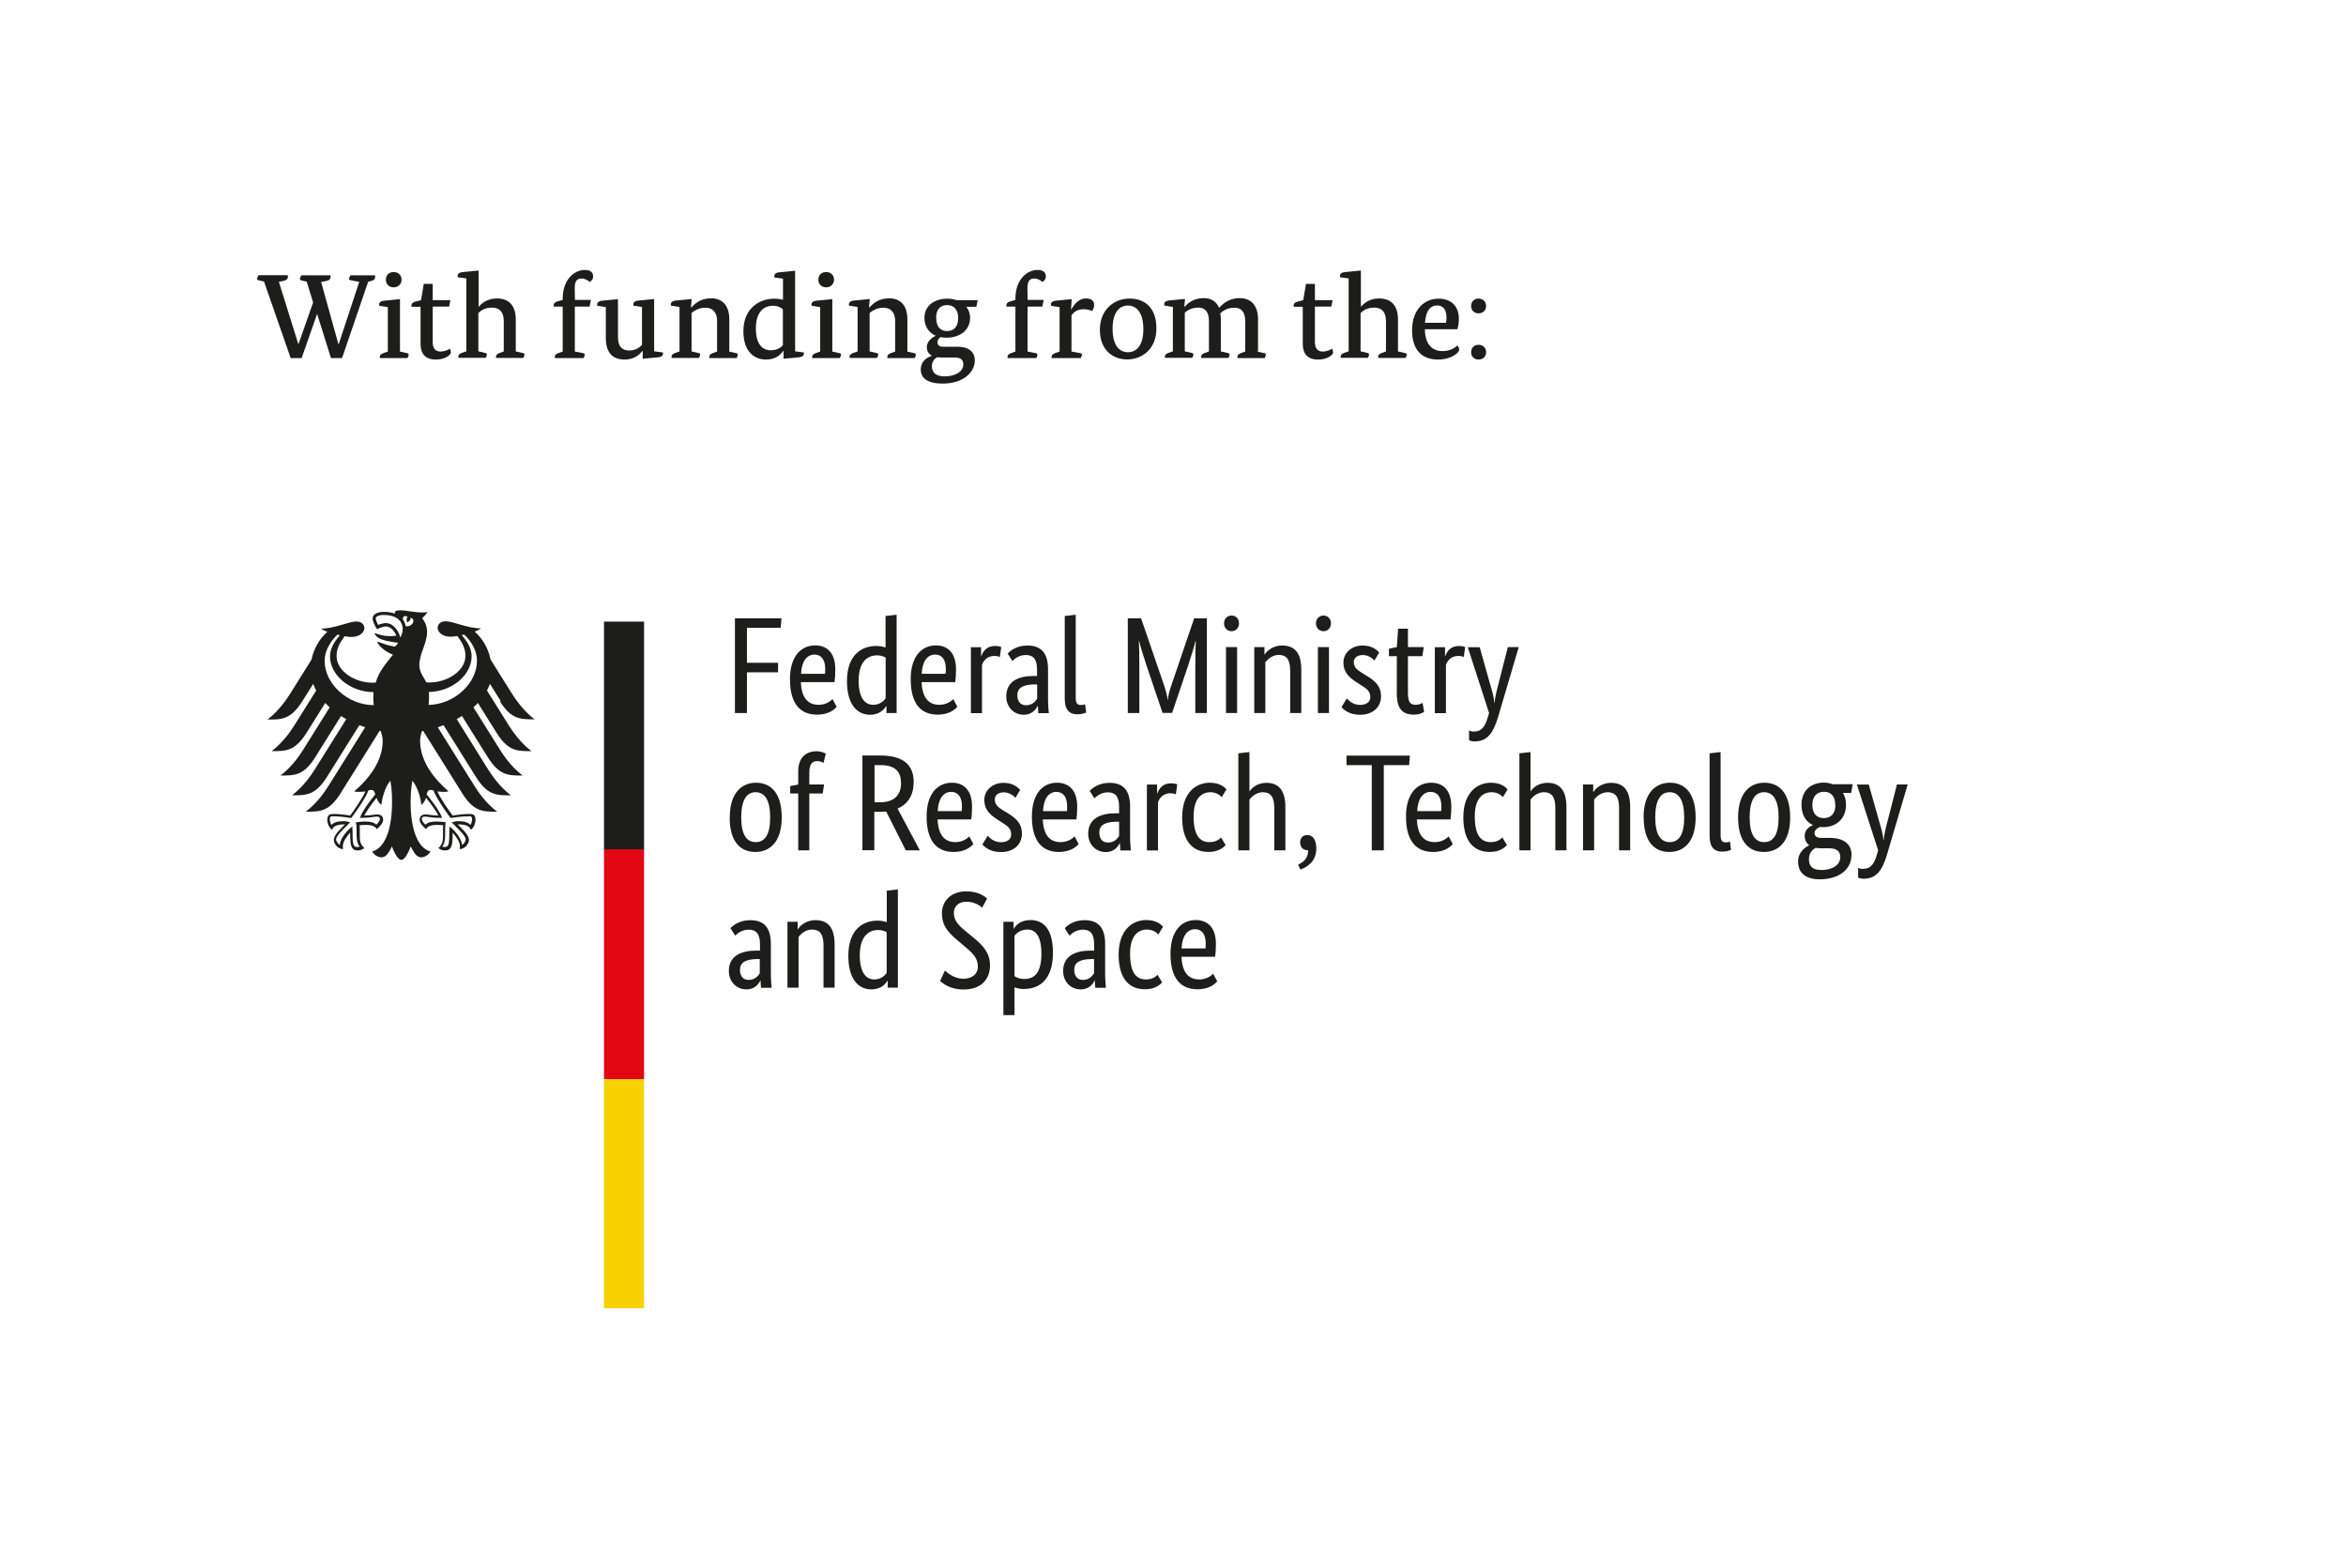 <?xml version="1.0" encoding="UTF-8"?>
<svg width="205px" height="137px" viewBox="0 0 205 137" version="1.1" xmlns="http://www.w3.org/2000/svg" xmlns:xlink="http://www.w3.org/1999/xlink">
    <title>BMFTR_en_DTP_CMYK_gef_durch</title>
    <g id="Page-1" stroke="none" stroke-width="1" fill="none" fill-rule="evenodd">
        <g id="BMFTR_en_DTP_CMYK_gef_durch" transform="translate(0, 0)" fill-rule="nonzero">
            <g id="Group">
                <rect id="Rectangle" x="5.689893e-15" y="0" width="204.09" height="136.06"></rect>
                <g transform="translate(23.37, 53.33)">
                    <path d="M14.08,8.28 C14.11,8.06 14.12,7.83 14.12,7.59 C14.12,7.46 14.12,7.31 14.1,7.14 C16.1,7.11 17.84,5.68 17.84,4.02 C17.84,3.18 17.29,2.55 16.98,2.17 C17.05,2.15 17.12,2.14 17.19,2.12 C17.48,2.37 18.31,3.27 18.31,4.41 C18.31,6.39 16.33,8.23 14.07,8.27 M12.08,1.39 C12.04,1.17 11.96,0.97 11.83,0.8 C11.83,0.6 11.92,0.4 12.25,0.56 C12.08,0.74 12.21,1.06 12.21,1.06 C12.21,1.06 12.57,0.89 12.5,0.65 C13.04,0.78 12.65,1.49 12.09,1.39 M11.62,2.4 C11.55,2.1 11.4,1.8 11.2,1.57 C11.02,1.36 10.74,1.12 10.34,1.12 C10.16,1.12 9.86,1.2 9.67,1.28 C9.6,1.15 9.46,0.84 9.46,0.7 C9.46,0.56 9.71,0.41 10.17,0.41 C11.2,0.41 11.82,0.87 11.82,1.66 C11.82,1.94 11.71,2.19 11.61,2.41 M14.26,15.7 C14.38,15.7 14.44,15.72 14.51,15.75 C14.81,16.56 15.95,18.08 16,18.15 L16.01,18.15 C16.01,18.15 16.02,18.15 16.02,18.15 C16.3,18.11 17.02,18 17.62,18 L17.64,18 C17.7,18 17.78,18 17.82,18.05 C17.86,18.09 17.88,18.16 17.88,18.25 C17.88,18.4 17.82,18.66 17.74,18.76 C17.53,18.53 17.19,18.43 16.65,18.43 C16.48,18.43 16.29,18.48 16.19,18.51 L16.15,18.51 C16.15,18.51 16.1,18.53 16.1,18.53 L16.41,18.85 C16.9,19.33 17.32,19.75 17.32,20.03 C17.32,20.2 17.16,20.42 17.01,20.51 C16.97,20 16.46,19.31 15.95,18.93 L15.91,18.89 L15.91,19.07 C15.9,19.19 15.89,19.37 15.89,19.57 C15.89,20.54 15.79,20.69 15.45,20.69 C15.4,20.69 15.32,20.67 15.27,20.65 C15.46,20.42 15.53,20.11 15.53,19.56 L15.53,19.31 C15.53,19.31 15.53,19.11 15.53,19.11 C15.53,18.88 15.55,18.72 15.57,18.59 L15.57,18.52 C15.57,18.52 15.53,18.52 15.53,18.52 C15.37,18.5 15.08,18.46 14.85,18.46 C14.37,18.46 14.04,18.51 13.81,18.73 C13.65,18.6 13.49,18.39 13.49,18.25 C13.49,18.05 13.62,18.03 13.78,18.03 C13.86,18.03 13.94,18.05 14.05,18.06 C14.26,18.09 14.57,18.14 15.21,18.14 L15.25,18.14 L15.25,18.1 C15.07,17.64 14.63,16.96 13.91,16.09 C13.97,15.85 14.03,15.7 14.26,15.7 M8.09,18.1 L8.07,18.14 L8.11,18.14 C8.75,18.14 9.06,18.09 9.27,18.06 C9.38,18.05 9.46,18.03 9.54,18.03 C9.7,18.03 9.83,18.05 9.83,18.25 C9.83,18.39 9.67,18.6 9.51,18.73 C9.28,18.51 8.95,18.46 8.47,18.46 C8.25,18.46 7.95,18.5 7.79,18.52 L7.77,18.52 C7.77,18.52 7.74,18.52 7.74,18.52 L7.74,18.59 C7.77,18.72 7.79,18.89 7.79,19.11 L7.79,19.31 C7.79,19.31 7.79,19.56 7.79,19.56 C7.79,20.1 7.86,20.41 8.06,20.65 C8.01,20.67 7.93,20.69 7.88,20.69 C7.54,20.69 7.44,20.54 7.44,19.57 C7.44,19.37 7.44,19.19 7.42,19.07 L7.42,18.89 C7.42,18.89 7.37,18.93 7.37,18.93 C6.87,19.31 6.35,20 6.32,20.51 C6.17,20.41 6,20.19 6,20.03 C6,19.75 6.42,19.33 6.91,18.85 L7.19,18.57 L7.23,18.53 L7.14,18.51 C7.03,18.48 6.84,18.43 6.68,18.43 C6.14,18.43 5.8,18.53 5.59,18.76 C5.51,18.65 5.45,18.39 5.45,18.25 C5.45,18.15 5.47,18.09 5.51,18.05 C5.56,18 5.63,18 5.7,18 L5.71,18 C6.31,18 7.03,18.11 7.31,18.15 L7.33,18.15 C7.33,18.15 7.33,18.15 7.33,18.15 C7.38,18.08 8.53,16.56 8.82,15.75 C8.89,15.72 8.94,15.7 9.07,15.7 C9.3,15.7 9.36,15.85 9.42,16.09 C8.71,16.96 8.26,17.64 8.1,18.1 M5,4.42 C5,3.28 5.83,2.38 6.12,2.13 C6.19,2.15 6.26,2.16 6.33,2.18 C6.02,2.56 5.47,3.19 5.47,4.03 C5.47,5.7 7.25,7.15 9.27,7.15 C9.26,7.29 9.25,7.44 9.25,7.6 C9.25,7.85 9.26,8.07 9.29,8.29 C7.01,8.28 5,6.43 5,4.43 M20.3,7.94 C21.32,9.56 22.12,9.53 23.34,9.53 C22.34,8.76 21.68,7.78 21.36,7.28 L19.49,4.29 C19.31,3.37 18.83,2.5 18.11,1.86 C18.35,1.77 18.55,1.67 18.67,1.58 C17.45,1.58 16.24,0.96 15.57,0.96 C15.14,0.96 14.87,1.22 14.87,1.55 C14.9,1.93 15.29,2.31 16,2.31 C16.16,2.31 16.37,2.29 16.6,2.25 C16.99,2.79 17.3,3.28 17.3,3.98 C17.3,5.29 15.73,6.31 14.15,6.31 C14.06,6.31 13.97,6.31 13.89,6.3 C13.74,5.98 13.27,5.43 13.27,4.81 C13.27,3.77 13.95,2.92 13.95,1.89 C13.95,1.25 13.64,0.85 13.52,0.69 C13.72,0.51 13.93,0.29 13.98,0.14 C13.87,0.19 13.73,0.19 13.54,0.19 C12.78,0.19 12.16,-1.42108547e-14 11.56,-1.42108547e-14 C11.22,-1.42108547e-14 11.13,0.11 11.13,0.21 C11.13,0.25 11.13,0.28 11.15,0.3 C11.02,0.25 10.9,0.22 10.75,0.19 C10.58,0.15 10.38,0.14 10.18,0.14 C9.45,0.14 9.19,0.44 9.19,0.71 C9.19,0.93 9.37,1.34 9.57,1.65 C9.86,1.51 10.19,1.41 10.35,1.41 C10.74,1.41 11.08,1.78 11.27,2.22 C11.01,2.25 10.96,2.26 10.7,2.26 C9.99,2.26 9.5,2.01 9.4,2.01 C9.39,2.01 9.37,2.01 9.37,2.03 C9.37,2.13 9.57,2.39 9.97,2.54 C10.49,2.74 11.28,2.81 11.41,2.84 C11.41,2.86 11.28,3.11 11.13,3.16 C11.1,3.17 11.08,3.17 11.04,3.16 C10.49,3.05 10.34,3.01 9.65,2.74 C9.63,2.74 9.62,2.74 9.62,2.77 C9.62,3.04 10.33,3.65 10.97,3.88 C10.44,4.56 9.77,5.26 9.46,6.32 C9.37,6.32 9.28,6.33 9.19,6.33 C7.61,6.33 6.04,5.31 6.04,4 C6.04,3.3 6.35,2.81 6.74,2.27 C6.97,2.31 7.17,2.33 7.34,2.33 C8.05,2.33 8.45,1.95 8.47,1.57 C8.47,1.23 8.2,0.98 7.77,0.98 C7.1,0.98 5.89,1.6 4.67,1.6 C4.79,1.69 4.99,1.79 5.23,1.88 C4.52,2.52 4.04,3.39 3.85,4.31 L1.98,7.3 C1.66,7.8 1,8.79 -3.55271368e-15,9.55 C1.21,9.55 2.01,9.58 3.04,7.96 L4,6.43 C4.07,6.63 4.16,6.82 4.26,7.01 L2.35,10.06 C2.03,10.57 1.37,11.54 0.37,12.31 C1.58,12.31 2.38,12.34 3.41,10.72 L5.05,8.1 C5.17,8.23 5.3,8.36 5.44,8.48 L3.12,12.19 C2.8,12.7 2.15,13.67 1.14,14.44 C2.35,14.44 3.15,14.47 4.17,12.85 L6.43,9.24 C6.58,9.33 6.73,9.42 6.89,9.51 L4.13,13.92 C3.81,14.42 3.16,15.39 2.15,16.17 C3.36,16.17 4.16,16.2 5.19,14.58 L8.03,10.04 C8.2,10.1 8.37,10.17 8.54,10.22 L5.33,15.35 C5.02,15.85 4.35,16.84 3.35,17.6 C4.56,17.6 5.36,17.63 6.38,16.01 L9.8,10.54 C9.8,10.54 9.87,10.54 9.91,10.56 C10,10.86 10.07,11.14 10.07,11.41 C10.07,13.13 8.95,14.65 7.59,15.82 C7.68,15.86 7.83,15.87 7.97,15.87 C8.25,15.87 8.43,15.85 8.56,15.83 C8.24,16.54 7.57,17.47 7.23,17.94 C6.79,17.86 6.14,17.8 5.72,17.8 C5.3,17.8 5.23,18.06 5.23,18.29 C5.23,18.69 5.42,19.01 5.64,19.19 C5.72,18.99 5.89,18.71 6.7,18.71 C6.72,18.71 6.75,18.71 6.78,18.71 C6.54,18.98 5.8,19.58 5.8,20.07 C5.8,20.39 6.15,20.87 6.62,20.87 C6.59,20.76 6.59,20.67 6.59,20.6 C6.59,20.21 6.94,19.75 7.23,19.43 C7.23,19.53 7.23,19.52 7.23,19.63 C7.23,20.56 7.32,20.99 7.91,20.99 C8.2,20.99 8.4,20.83 8.47,20.78 C8.09,20.43 8.07,20.15 8.07,19.63 C8.07,19.49 8.07,19.36 8.07,19.18 C8.07,19.06 8.07,18.9 8.05,18.79 C8.26,18.76 8.35,18.76 8.51,18.76 C8.51,18.76 9.35,18.69 9.55,19.13 C9.78,18.92 10.11,18.63 10.11,18.3 C10.11,18.09 10.01,17.84 9.57,17.84 C9.41,17.84 8.89,17.94 8.46,17.94 C8.58,17.68 9.09,16.93 9.54,16.38 C9.61,16.59 9.71,16.82 9.95,17.01 C9.99,16.66 10.19,15.55 10.74,14.89 C10.81,15.33 10.89,15.78 10.89,16.73 C10.89,19.04 10.33,20.75 9.15,21.08 C9.3,21.35 9.63,21.59 9.97,21.59 C10.4,21.59 10.64,21.1 10.88,20.64 C11,20.98 11.35,21.81 11.7,21.81 C12.05,21.81 12.39,20.97 12.52,20.64 C12.76,21.1 13,21.59 13.43,21.59 C13.77,21.59 14.09,21.35 14.25,21.08 C13.07,20.76 12.51,19.04 12.51,16.73 C12.51,15.78 12.6,15.33 12.66,14.89 C13.21,15.54 13.42,16.65 13.45,17.01 C13.68,16.82 13.79,16.59 13.86,16.38 C14.31,16.93 14.82,17.68 14.94,17.94 C14.51,17.94 13.99,17.84 13.83,17.84 C13.4,17.84 13.3,18.09 13.3,18.3 C13.3,18.62 13.63,18.92 13.86,19.13 C14.06,18.69 14.9,18.76 14.9,18.76 C15.06,18.76 15.15,18.76 15.36,18.79 C15.34,18.91 15.34,19.06 15.34,19.18 L15.34,19.63 C15.34,20.15 15.32,20.43 14.94,20.78 C15.01,20.83 15.21,20.99 15.5,20.99 C16.09,20.99 16.18,20.56 16.18,19.63 C16.18,19.52 16.18,19.53 16.18,19.43 C16.47,19.75 16.82,20.22 16.82,20.6 C16.82,20.68 16.82,20.77 16.79,20.87 C17.26,20.87 17.61,20.39 17.61,20.07 C17.61,19.58 16.86,18.98 16.63,18.71 C16.67,18.71 16.7,18.71 16.71,18.71 C17.53,18.71 17.69,18.98 17.77,19.19 C17.99,19.02 18.18,18.69 18.18,18.29 C18.18,18.06 18.13,17.8 17.69,17.8 C17.25,17.8 16.62,17.86 16.18,17.94 C15.84,17.47 15.17,16.55 14.85,15.83 C14.98,15.85 15.16,15.87 15.44,15.87 C15.58,15.87 15.73,15.85 15.82,15.82 C14.47,14.65 13.34,13.13 13.34,11.41 C13.34,11.14 13.4,10.86 13.5,10.56 C13.54,10.56 13.57,10.55 13.61,10.54 L17.03,16.01 C18.05,17.63 18.86,17.6 20.07,17.6 C19.07,16.84 18.4,15.85 18.09,15.35 L14.88,10.22 C15.06,10.17 15.22,10.1 15.39,10.04 L18.23,14.58 C19.25,16.2 20.05,16.17 21.27,16.17 C20.26,15.39 19.61,14.42 19.29,13.92 L16.54,9.51 C16.7,9.42 16.85,9.33 17,9.24 L19.26,12.85 C20.28,14.47 21.08,14.44 22.3,14.44 C21.29,13.67 20.64,12.7 20.32,12.19 L18,8.48 C18.14,8.36 18.27,8.23 18.39,8.1 L20.03,10.72 C21.05,12.34 21.85,12.31 23.07,12.31 C22.07,11.54 21.41,10.56 21.09,10.06 L19.18,7.01 C19.28,6.82 19.37,6.63 19.44,6.43 L20.4,7.96 L20.3,7.94 Z" id="Shape" fill="#1D1D1B"></path>
                    <rect id="Rectangle" fill="#1D1D1B" x="29.41" y="0.99" width="3.5" height="20"></rect>
                    <rect id="Rectangle" fill="#E30613" x="29.41" y="20.89" width="3.5" height="20.1"></rect>
                    <rect id="Rectangle" fill="#F8D200" x="29.41" y="40.99" width="3.5" height="20"></rect>
                    <path d="M41.9,8.98 L41.9,5.42 L44.62,5.42 L44.62,4.59 L41.9,4.59 L41.9,1.53 L44.85,1.53 L44.92,0.7 L40.85,0.7 L40.85,8.98 L41.89,8.98 L41.9,8.98 Z M47.8,3.87 C48.41,3.87 48.74,4.34 48.74,5.13 C48.74,5.31 48.73,5.47 48.72,5.55 L46.63,5.55 C46.68,4.47 47.12,3.87 47.81,3.87 L47.81,3.87 L47.8,3.87 Z M49.74,8.44 L49.38,7.76 C49.25,7.89 48.85,8.26 48.17,8.26 C47.2,8.26 46.67,7.62 46.61,6.28 L49.55,6.28 C49.59,6 49.62,5.66 49.62,5.16 C49.62,3.78 48.95,3.07 47.86,3.07 C46.66,3.07 45.66,3.98 45.66,6.02 C45.66,8.19 46.57,9.12 48.03,9.12 C49.12,9.12 49.59,8.6 49.74,8.44 L49.74,8.44 L49.74,8.44 Z M52.93,8.26 C52.26,8.26 51.66,7.73 51.66,6.15 C51.66,4.57 52.37,3.94 53.27,3.94 C53.62,3.94 53.85,4.03 54.02,4.14 L54.02,7.69 C53.89,7.88 53.55,8.26 52.94,8.26 L52.94,8.26 L52.93,8.26 Z M54.07,8.37 L54.09,8.37 L54.09,8.98 L54.98,8.98 L54.98,0.39 L54.01,0.5 L54.01,3.26 C53.83,3.19 53.56,3.12 53.19,3.12 C51.96,3.12 50.64,3.86 50.64,6.19 C50.64,8.29 51.57,9.13 52.66,9.13 C53.57,9.13 53.96,8.55 54.07,8.37 L54.07,8.37 L54.07,8.37 Z M58.35,3.87 C58.96,3.87 59.28,4.34 59.28,5.13 C59.28,5.31 59.27,5.47 59.26,5.55 L57.17,5.55 C57.22,4.47 57.66,3.87 58.35,3.87 L58.35,3.87 L58.35,3.87 Z M60.29,8.44 L59.93,7.76 C59.8,7.89 59.4,8.26 58.72,8.26 C57.75,8.26 57.22,7.62 57.16,6.28 L60.1,6.28 C60.14,6 60.17,5.66 60.17,5.16 C60.17,3.78 59.5,3.07 58.41,3.07 C57.21,3.07 56.21,3.98 56.21,6.02 C56.21,8.19 57.12,9.12 58.57,9.12 C59.66,9.12 60.13,8.6 60.28,8.44 L60.28,8.44 L60.29,8.44 Z M64.12,3.21 C64.03,3.18 63.87,3.12 63.59,3.12 C62.86,3.12 62.55,3.55 62.38,4.01 L62.36,4.01 L62.36,3.23 L61.47,3.23 L61.47,8.99 L62.44,8.99 L62.44,4.77 C62.58,4.38 62.91,3.99 63.52,3.99 C63.78,3.99 63.95,4.06 64,4.08 L64.12,3.22 L64.12,3.21 Z M67.26,5.74 L66.96,5.74 C65.65,5.74 64.56,6.19 64.56,7.52 C64.56,8.46 65.22,9.13 66.09,9.13 C66.82,9.13 67.17,8.64 67.3,8.35 L67.32,8.35 C67.34,8.64 67.35,8.82 67.36,8.99 L68.28,8.99 C68.26,8.83 68.21,8.28 68.21,7.79 L68.21,5.16 C68.21,3.71 67.58,3.08 66.41,3.08 C65.48,3.08 64.93,3.52 64.68,3.78 L65.09,4.43 C65.3,4.23 65.69,3.91 66.27,3.91 C66.89,3.91 67.25,4.22 67.25,5.2 L67.25,5.75 L67.26,5.74 Z M67.26,6.46 L67.26,7.73 C67.14,7.91 66.86,8.3 66.3,8.3 C65.82,8.3 65.53,8 65.53,7.41 C65.53,6.78 66.02,6.51 66.94,6.48 L67.25,6.48 L67.26,6.46 Z M70.64,0.39 L69.67,0.5 L69.67,7.72 C69.67,8.74 70.12,9.09 70.76,9.09 C71.19,9.09 71.44,8.98 71.54,8.93 L71.45,8.21 C71.39,8.23 71.27,8.28 71.09,8.28 C70.75,8.28 70.63,8.11 70.63,7.63 L70.63,0.38 L70.64,0.39 Z M80.98,0.7 L79.03,6.43 C78.85,6.96 78.69,7.48 78.68,7.84 L78.66,7.84 C78.64,7.48 78.48,6.94 78.3,6.41 L76.34,0.7 L75.18,0.7 L75.18,8.98 L76.19,8.98 L76.19,5.04 C76.19,4.04 76.18,3.09 76.14,2.71 L76.18,2.71 C76.25,3.07 76.54,3.99 76.85,4.93 L78.22,8.97 L79.05,8.97 L80.42,4.93 C80.73,3.99 81.01,3.07 81.09,2.71 L81.13,2.71 C81.09,3.06 81.08,4.04 81.08,5.04 L81.08,8.98 L82.09,8.98 L82.09,0.7 L81,0.7 L80.98,0.7 Z M84.25,1.83 C84.63,1.83 84.9,1.54 84.9,1.14 C84.9,0.74 84.63,0.46 84.25,0.46 C83.87,0.46 83.59,0.75 83.59,1.14 C83.59,1.53 83.86,1.83 84.25,1.83 L84.25,1.83 Z M84.73,3.22 L83.76,3.22 L83.76,8.98 L84.73,8.98 L84.73,3.22 Z M88.37,3.9 C89.04,3.9 89.37,4.3 89.37,5.27 L89.37,8.98 L90.34,8.98 L90.34,5.2 C90.34,3.64 89.7,3.08 88.66,3.08 C87.76,3.08 87.25,3.67 87.14,3.87 L87.12,3.87 L87.12,3.22 L86.23,3.22 L86.23,8.98 L87.2,8.98 L87.2,4.54 C87.39,4.3 87.79,3.9 88.38,3.9 L88.38,3.9 L88.37,3.9 Z M92.28,1.83 C92.66,1.83 92.93,1.54 92.93,1.14 C92.93,0.74 92.66,0.46 92.28,0.46 C91.9,0.46 91.62,0.75 91.62,1.14 C91.62,1.53 91.89,1.83 92.28,1.83 L92.28,1.83 Z M92.76,3.22 L91.79,3.22 L91.79,8.98 L92.76,8.98 L92.76,3.22 Z M97.15,3.69 C96.96,3.5 96.58,3.08 95.69,3.08 C94.75,3.08 94.02,3.72 94.02,4.57 C94.02,5.36 94.45,5.83 95.17,6.29 L95.53,6.52 C96.08,6.87 96.37,7.06 96.37,7.61 C96.37,7.98 96.06,8.27 95.48,8.27 C94.86,8.27 94.49,7.89 94.32,7.7 L93.85,8.47 C94.08,8.71 94.54,9.13 95.47,9.13 C96.65,9.13 97.31,8.42 97.31,7.51 C97.31,6.66 96.83,6.19 96.05,5.72 L95.69,5.5 C95.17,5.19 94.93,4.95 94.93,4.52 C94.93,4.18 95.21,3.91 95.72,3.91 C96.23,3.91 96.6,4.25 96.73,4.39 L97.15,3.69 L97.15,3.69 Z M101.07,8.87 L100.94,8.09 C100.84,8.15 100.63,8.26 100.34,8.26 C99.85,8.26 99.66,8.02 99.66,7.2 L99.66,4.01 L100.92,4.01 L101.04,3.22 L99.66,3.22 L99.66,1.61 L98.8,1.61 L98.69,3.22 L98,3.36 L98,4.01 L98.69,4.01 L98.69,7.33 C98.69,8.6 99.19,9.12 100.18,9.12 C100.7,9.12 101,8.93 101.08,8.87 L101.08,8.87 L101.07,8.87 Z M104.66,3.21 C104.57,3.18 104.41,3.12 104.13,3.12 C103.4,3.12 103.09,3.55 102.92,4.01 L102.9,4.01 L102.9,3.23 L102.01,3.23 L102.01,8.99 L102.98,8.99 L102.98,4.77 C103.12,4.38 103.45,3.99 104.06,3.99 C104.32,3.99 104.49,4.06 104.54,4.08 L104.66,3.22 L104.66,3.21 Z M108.39,3.22 L107.57,6.43 C107.4,7.07 107.26,7.65 107.23,8.1 L107.21,8.1 C107.19,7.65 107.02,7.06 106.83,6.42 L105.93,3.23 L104.89,3.23 L106.75,8.98 L106.66,9.28 C106.41,10.17 106.1,10.6 105.41,10.6 C105.21,10.6 105.07,10.55 105,10.51 L105,11.35 C105.06,11.39 105.23,11.46 105.47,11.46 C106.61,11.46 107.11,10.73 107.54,9.32 L109.34,3.22 L108.38,3.22 L108.39,3.22 Z" id="Shape" fill="#1D1D1B"></path>
                    <path d="M40.39,18.1 C40.39,20.26 41.36,21.12 42.63,21.12 C43.9,21.12 44.94,20.24 44.94,18.1 C44.94,15.96 43.97,15.07 42.7,15.07 C41.43,15.07 40.4,15.97 40.4,18.1 L40.4,18.1 L40.39,18.1 Z M43.93,18.1 C43.93,19.62 43.46,20.26 42.67,20.26 C41.88,20.26 41.4,19.62 41.4,18.1 C41.4,16.58 41.87,15.9 42.66,15.9 C43.45,15.9 43.93,16.57 43.93,18.1 L43.93,18.1 Z M48.52,16.01 L48.64,15.22 L47.35,15.22 L47.35,14.19 C47.35,13.44 47.6,13.18 48.06,13.18 C48.31,13.18 48.49,13.28 48.59,13.34 L48.79,12.53 C48.7,12.47 48.38,12.32 47.97,12.32 C47.12,12.32 46.38,12.82 46.38,14.08 L46.38,15.23 L45.68,15.36 L45.68,16.01 L46.38,16.01 L46.38,20.98 L47.35,20.98 L47.35,16.01 L48.53,16.01 L48.52,16.01 Z M55.37,15.07 C55.37,16.15 54.77,16.78 53.51,16.78 L53.05,16.78 L53.05,13.53 L53.55,13.53 C54.78,13.53 55.36,14.03 55.36,15.08 L55.36,15.08 L55.37,15.07 Z M53.05,17.61 L53.51,17.61 C53.7,17.61 53.89,17.6 54.07,17.59 L55.78,20.98 L57.01,20.98 L55.06,17.33 C56.01,16.92 56.47,16.1 56.47,15.01 C56.47,13.49 55.54,12.69 53.54,12.69 L51.99,12.69 L51.99,20.97 L53.03,20.97 L53.03,17.6 L53.05,17.61 Z M59.75,15.87 C60.36,15.87 60.69,16.34 60.69,17.13 C60.69,17.31 60.67,17.47 60.66,17.55 L58.57,17.55 C58.62,16.47 59.06,15.87 59.75,15.87 L59.75,15.87 Z M61.69,20.44 L61.33,19.76 C61.2,19.89 60.8,20.26 60.12,20.26 C59.15,20.26 58.62,19.62 58.56,18.28 L61.5,18.28 C61.54,18 61.57,17.66 61.57,17.16 C61.57,15.78 60.9,15.07 59.8,15.07 C58.6,15.07 57.6,15.98 57.6,18.02 C57.6,20.19 58.51,21.12 59.96,21.12 C61.05,21.12 61.52,20.6 61.68,20.44 L61.68,20.44 L61.69,20.44 Z M65.77,15.69 C65.58,15.5 65.2,15.08 64.31,15.08 C63.38,15.08 62.64,15.72 62.64,16.57 C62.64,17.36 63.07,17.83 63.79,18.29 L64.15,18.52 C64.7,18.87 64.99,19.06 64.99,19.61 C64.99,19.98 64.68,20.27 64.1,20.27 C63.48,20.27 63.11,19.89 62.94,19.7 L62.47,20.47 C62.7,20.71 63.17,21.13 64.09,21.13 C65.27,21.13 65.93,20.42 65.93,19.51 C65.93,18.66 65.45,18.19 64.67,17.72 L64.31,17.5 C63.79,17.19 63.56,16.95 63.56,16.52 C63.56,16.18 63.83,15.91 64.35,15.91 C64.87,15.91 65.23,16.25 65.36,16.39 L65.78,15.69 L65.77,15.69 Z M68.94,15.87 C69.55,15.87 69.88,16.34 69.88,17.13 C69.88,17.31 69.87,17.47 69.86,17.55 L67.77,17.55 C67.82,16.47 68.26,15.87 68.95,15.87 L68.95,15.87 L68.94,15.87 Z M70.89,20.44 L70.53,19.76 C70.4,19.89 70,20.26 69.31,20.26 C68.34,20.26 67.81,19.62 67.75,18.28 L70.69,18.28 C70.73,18 70.76,17.66 70.76,17.16 C70.76,15.78 70.09,15.07 68.99,15.07 C67.79,15.07 66.8,15.98 66.8,18.02 C66.8,20.19 67.71,21.12 69.16,21.12 C70.25,21.12 70.72,20.6 70.88,20.44 L70.88,20.44 L70.89,20.44 Z M74.42,17.74 L74.12,17.74 C72.81,17.74 71.72,18.19 71.72,19.52 C71.72,20.46 72.38,21.13 73.26,21.13 C73.99,21.13 74.34,20.64 74.47,20.35 L74.49,20.35 C74.5,20.64 74.52,20.82 74.53,20.99 L75.45,20.99 C75.43,20.83 75.38,20.28 75.38,19.79 L75.38,17.16 C75.38,15.71 74.76,15.08 73.58,15.08 C72.65,15.08 72.1,15.52 71.85,15.78 L72.26,16.43 C72.47,16.23 72.86,15.91 73.44,15.91 C74.06,15.91 74.42,16.22 74.42,17.2 L74.42,17.75 L74.42,17.74 Z M74.42,18.46 L74.42,19.73 C74.3,19.91 74.02,20.3 73.46,20.3 C72.98,20.3 72.69,20 72.69,19.41 C72.69,18.78 73.18,18.51 74.1,18.48 L74.41,18.48 L74.42,18.46 Z M79.5,15.21 C79.41,15.18 79.25,15.12 78.97,15.12 C78.24,15.12 77.93,15.55 77.76,16.01 L77.74,16.01 L77.74,15.23 L76.85,15.23 L76.85,20.99 L77.82,20.99 L77.82,16.77 C77.96,16.38 78.29,15.99 78.9,15.99 C79.16,15.99 79.33,16.06 79.38,16.08 L79.5,15.22 L79.5,15.21 Z M83.81,15.65 C83.63,15.45 83.22,15.07 82.34,15.07 C81.2,15.07 79.93,15.87 79.93,18.09 C79.93,20.31 80.95,21.12 82.23,21.12 C83.13,21.12 83.57,20.7 83.73,20.52 L83.33,19.85 C83.21,19.98 82.91,20.26 82.32,20.26 C81.49,20.26 80.93,19.71 80.93,18.01 C80.93,16.49 81.58,15.9 82.41,15.9 C82.98,15.9 83.28,16.22 83.39,16.33 L83.8,15.65 L83.81,15.65 Z M86.98,15.9 C87.65,15.9 87.98,16.3 87.98,17.27 L87.98,20.98 L88.95,20.98 L88.95,17.2 C88.95,15.68 88.31,15.08 87.31,15.08 C86.39,15.08 85.95,15.63 85.83,15.81 L85.81,15.81 L85.81,12.39 L84.84,12.5 L84.84,20.98 L85.81,20.98 L85.81,16.54 C86,16.3 86.4,15.9 86.99,15.9 L86.99,15.9 L86.98,15.9 Z M90.26,22.66 C90.9,22.43 91.65,21.92 91.65,20.82 C91.65,20.03 91.33,19.64 90.86,19.64 C90.52,19.64 90.24,19.85 90.24,20.29 C90.24,20.73 90.53,20.97 90.9,20.97 L90.94,20.97 C90.94,21.67 90.57,21.98 90.06,22.23 L90.26,22.65 L90.26,22.66 Z M99.82,12.7 L94.29,12.7 L94.29,13.53 L96.5,13.53 L96.5,20.98 L97.55,20.98 L97.55,13.53 L99.76,13.53 L99.83,12.7 L99.82,12.7 Z M101.64,15.87 C102.25,15.87 102.58,16.34 102.58,17.13 C102.58,17.31 102.57,17.47 102.56,17.55 L100.47,17.55 C100.52,16.47 100.96,15.87 101.65,15.87 L101.65,15.87 L101.64,15.87 Z M103.58,20.44 L103.22,19.76 C103.09,19.89 102.69,20.26 102,20.26 C101.03,20.26 100.5,19.62 100.44,18.28 L103.38,18.28 C103.41,18 103.45,17.66 103.45,17.16 C103.45,15.78 102.78,15.07 101.69,15.07 C100.49,15.07 99.49,15.98 99.49,18.02 C99.49,20.19 100.4,21.12 101.86,21.12 C102.95,21.12 103.42,20.6 103.58,20.44 L103.58,20.44 L103.58,20.44 Z M108.37,15.65 C108.19,15.45 107.78,15.07 106.91,15.07 C105.77,15.07 104.5,15.87 104.5,18.09 C104.5,20.31 105.52,21.12 106.81,21.12 C107.71,21.12 108.15,20.7 108.31,20.52 L107.91,19.85 C107.79,19.98 107.49,20.26 106.9,20.26 C106.07,20.26 105.5,19.71 105.5,18.01 C105.5,16.49 106.15,15.9 106.98,15.9 C107.56,15.9 107.86,16.22 107.96,16.33 L108.37,15.65 L108.37,15.65 Z M111.54,15.9 C112.21,15.9 112.54,16.3 112.54,17.27 L112.54,20.98 L113.51,20.98 L113.51,17.2 C113.51,15.68 112.88,15.08 111.87,15.08 C110.94,15.08 110.51,15.63 110.39,15.81 L110.37,15.81 L110.37,12.39 L109.4,12.5 L109.4,20.98 L110.37,20.98 L110.37,16.54 C110.56,16.3 110.96,15.9 111.55,15.9 L111.55,15.9 L111.54,15.9 Z M117.11,15.9 C117.78,15.9 118.11,16.3 118.11,17.27 L118.11,20.98 L119.08,20.98 L119.08,17.2 C119.08,15.64 118.43,15.08 117.4,15.08 C116.5,15.08 115.98,15.67 115.88,15.87 L115.85,15.87 L115.85,15.22 L114.96,15.22 L114.96,20.98 L115.93,20.98 L115.93,16.54 C116.12,16.3 116.52,15.9 117.11,15.9 L117.11,15.9 Z M120.26,18.1 C120.26,20.26 121.23,21.12 122.5,21.12 C123.77,21.12 124.8,20.24 124.8,18.1 C124.8,15.96 123.83,15.07 122.56,15.07 C121.29,15.07 120.25,15.97 120.25,18.1 L120.25,18.1 L120.26,18.1 Z M123.8,18.1 C123.8,19.62 123.33,20.26 122.54,20.26 C121.75,20.26 121.27,19.62 121.27,18.1 C121.27,16.58 121.74,15.9 122.53,15.9 C123.32,15.9 123.8,16.57 123.8,18.1 L123.8,18.1 Z M126.99,12.39 L126.02,12.5 L126.02,19.72 C126.02,20.74 126.46,21.09 127.11,21.09 C127.54,21.09 127.79,20.98 127.89,20.93 L127.8,20.21 C127.74,20.23 127.62,20.28 127.44,20.28 C127.1,20.28 126.98,20.11 126.98,19.63 L126.98,12.38 L126.99,12.39 Z M128.51,18.1 C128.51,20.26 129.48,21.12 130.76,21.12 C132.04,21.12 133.06,20.24 133.06,18.1 C133.06,15.96 132.09,15.07 130.81,15.07 C129.53,15.07 128.51,15.97 128.51,18.1 L128.51,18.1 Z M132.05,18.1 C132.05,19.62 131.58,20.26 130.79,20.26 C130,20.26 129.52,19.62 129.52,18.1 C129.52,16.58 129.99,15.9 130.78,15.9 C131.57,15.9 132.05,16.57 132.05,18.1 L132.05,18.1 Z M137.01,17.01 C137.01,17.84 136.56,18.16 136,18.16 C135.44,18.16 135,17.84 135,17.01 C135,16.18 135.47,15.86 136.02,15.86 C136.57,15.86 137,16.19 137,17.01 L137,17.01 L137.01,17.01 Z M138.43,21.42 C138.43,20.33 137.61,19.89 136.52,19.89 L135.78,19.89 C135.36,19.89 135.19,19.72 135.19,19.48 C135.19,19.18 135.46,19.02 135.65,18.94 C135.75,18.95 135.85,18.95 135.95,18.95 C137.08,18.95 137.94,18.22 137.94,16.99 C137.94,16.61 137.85,16.25 137.67,15.96 L138.39,15.96 L138.52,15.2 L136.77,15.2 C136.53,15.11 136.28,15.06 136.01,15.06 C134.93,15.06 134.05,15.7 134.05,16.99 C134.05,17.9 134.44,18.48 135.03,18.76 L135.03,18.78 C134.88,18.85 134.33,19.09 134.33,19.71 C134.33,20.07 134.46,20.33 134.71,20.52 L134.71,20.54 C134.44,20.68 133.75,21.09 133.75,21.95 C133.75,22.95 134.41,23.51 135.63,23.51 C137.33,23.51 138.41,22.65 138.41,21.41 L138.41,21.41 L138.43,21.42 Z M135.72,22.69 C135.04,22.69 134.7,22.38 134.7,21.77 C134.7,21.19 135.01,20.92 135.29,20.76 C135.42,20.78 135.58,20.8 135.74,20.8 L136.47,20.8 C137.06,20.8 137.44,21.02 137.44,21.57 C137.44,22.16 136.9,22.7 135.73,22.7 L135.73,22.7 L135.72,22.69 Z M142.39,15.22 L141.57,18.43 C141.4,19.07 141.26,19.65 141.23,20.1 L141.21,20.1 C141.19,19.65 141.02,19.06 140.83,18.42 L139.93,15.23 L138.89,15.23 L140.75,20.98 L140.66,21.28 C140.41,22.17 140.1,22.6 139.41,22.6 C139.21,22.6 139.07,22.55 139,22.51 L139,23.35 C139.06,23.39 139.23,23.46 139.46,23.46 C140.6,23.46 141.11,22.73 141.53,21.32 L143.33,15.22 L142.37,15.22 L142.39,15.22 Z" id="Shape" fill="#1D1D1B"></path>
                    <path d="M43.02,29.74 L42.72,29.74 C41.41,29.74 40.32,30.19 40.32,31.52 C40.32,32.46 40.98,33.13 41.86,33.13 C42.59,33.13 42.94,32.64 43.07,32.35 L43.09,32.35 C43.1,32.64 43.11,32.82 43.13,32.99 L44.06,32.99 C44.04,32.83 43.99,32.28 43.99,31.79 L43.99,29.16 C43.99,27.71 43.37,27.08 42.19,27.08 C41.26,27.08 40.71,27.52 40.46,27.78 L40.87,28.43 C41.08,28.23 41.47,27.91 42.05,27.91 C42.67,27.91 43.04,28.22 43.04,29.2 L43.04,29.75 L43.02,29.74 Z M43.02,30.46 L43.02,31.73 C42.9,31.91 42.62,32.3 42.06,32.3 C41.58,32.3 41.29,32 41.29,31.41 C41.29,30.78 41.78,30.51 42.71,30.48 L43.02,30.48 L43.02,30.46 Z M47.59,27.9 C48.26,27.9 48.59,28.3 48.59,29.27 L48.59,32.98 L49.56,32.98 L49.56,29.2 C49.56,27.64 48.91,27.08 47.88,27.08 C46.98,27.08 46.46,27.67 46.36,27.87 L46.33,27.87 L46.33,27.22 L45.44,27.22 L45.44,32.98 L46.41,32.98 L46.41,28.54 C46.6,28.3 47,27.9 47.59,27.9 L47.59,27.9 Z M53.03,32.26 C52.36,32.26 51.76,31.73 51.76,30.15 C51.76,28.57 52.47,27.94 53.37,27.94 C53.72,27.94 53.95,28.03 54.11,28.14 L54.11,31.69 C53.98,31.88 53.64,32.26 53.03,32.26 L53.03,32.26 Z M54.17,32.37 L54.2,32.37 L54.2,32.98 L55.09,32.98 L55.09,24.39 L54.12,24.5 L54.12,27.26 C53.94,27.19 53.67,27.12 53.3,27.12 C52.08,27.12 50.76,27.86 50.76,30.19 C50.76,32.29 51.68,33.13 52.78,33.13 C53.69,33.13 54.08,32.55 54.18,32.37 L54.18,32.37 L54.17,32.37 Z M62.88,25.18 C62.7,25.04 62.17,24.56 61.07,24.56 C59.77,24.56 58.94,25.38 58.94,26.45 C58.94,27.59 59.47,28.14 60.38,28.91 L61.05,29.48 C61.74,30.07 62.08,30.45 62.08,31.17 C62.08,31.73 61.62,32.2 60.81,32.2 C60,32.2 59.41,31.67 59.2,31.48 L58.78,32.39 C59.02,32.61 59.64,33.14 60.83,33.14 C62.32,33.14 63.14,32.29 63.14,31.03 C63.14,29.95 62.53,29.3 61.75,28.65 L61.08,28.1 C60.32,27.49 59.98,27.08 59.98,26.43 C59.98,25.91 60.36,25.47 61.07,25.47 C61.83,25.47 62.32,25.85 62.45,25.99 L62.88,25.2 L62.88,25.18 Z M66.14,32.22 C65.74,32.22 65.46,32.1 65.28,31.97 L65.28,28.43 C65.46,28.22 65.81,27.9 66.41,27.9 C67.12,27.9 67.63,28.47 67.63,30.01 C67.63,31.68 67.03,32.22 66.14,32.22 L66.14,32.22 L66.14,32.22 Z M66.14,33.09 C67.45,33.09 68.64,32.27 68.64,29.94 C68.64,27.91 67.86,27.07 66.67,27.07 C65.78,27.07 65.36,27.57 65.22,27.83 L65.2,27.83 L65.2,27.22 L64.31,27.22 L64.31,35.38 L65.28,35.38 L65.28,32.95 C65.46,33.02 65.75,33.1 66.14,33.1 L66.14,33.1 L66.14,33.09 Z M72.23,29.74 L71.93,29.74 C70.62,29.74 69.53,30.19 69.53,31.52 C69.53,32.46 70.19,33.13 71.07,33.13 C71.8,33.13 72.15,32.64 72.28,32.35 L72.3,32.35 C72.31,32.64 72.32,32.82 72.34,32.99 L73.27,32.99 C73.25,32.83 73.2,32.28 73.2,31.79 L73.2,29.16 C73.2,27.71 72.58,27.08 71.4,27.08 C70.47,27.08 69.92,27.52 69.67,27.78 L70.08,28.43 C70.29,28.23 70.68,27.91 71.26,27.91 C71.88,27.91 72.24,28.22 72.24,29.2 L72.24,29.75 L72.23,29.74 Z M72.23,30.46 L72.23,31.73 C72.11,31.91 71.83,32.3 71.27,32.3 C70.79,32.3 70.5,32 70.5,31.41 C70.5,30.78 70.99,30.51 71.92,30.48 L72.23,30.48 L72.23,30.46 Z M78.26,27.65 C78.08,27.45 77.67,27.07 76.79,27.07 C75.65,27.07 74.38,27.87 74.38,30.09 C74.38,32.31 75.4,33.12 76.68,33.12 C77.58,33.12 78.02,32.7 78.18,32.52 L77.78,31.85 C77.66,31.98 77.36,32.26 76.77,32.26 C75.94,32.26 75.38,31.71 75.38,30.01 C75.38,28.49 76.03,27.9 76.86,27.9 C77.43,27.9 77.74,28.22 77.85,28.33 L78.26,27.65 L78.26,27.65 Z M81.06,27.87 C81.67,27.87 81.99,28.34 81.99,29.13 C81.99,29.31 81.98,29.47 81.97,29.55 L79.88,29.55 C79.93,28.47 80.37,27.87 81.06,27.87 L81.06,27.87 L81.06,27.87 Z M83,32.44 L82.64,31.76 C82.51,31.89 82.11,32.26 81.43,32.26 C80.46,32.26 79.93,31.62 79.87,30.28 L82.81,30.28 C82.85,30 82.88,29.66 82.88,29.16 C82.88,27.78 82.21,27.07 81.11,27.07 C79.91,27.07 78.91,27.98 78.91,30.02 C78.91,32.19 79.82,33.12 81.27,33.12 C82.36,33.12 82.83,32.6 82.99,32.44 L82.99,32.44 L83,32.44 Z" id="Shape" fill="#1D1D1B"></path>
                </g>
            </g>
            <g id="Ebene_3" transform="translate(22.47, 23.59)" fill="#1D1D1B">
                <g id="Group" transform="translate(0, 0)">
                    <path d="M9.71,1.01 L7.42,7.7 L6.45,7.7 L5.25,3.87 L5.23,3.87 L3.89,7.7 L2.93,7.7 L0.6,1.01 L0.15,0.91 C0.04,0.88 -3.55271368e-15,0.84 -3.55271368e-15,0.77 C-3.55271368e-15,0.68 0.07,0.55 0.12,0.46 L2.68,0.46 C2.68,0.46 2.69,0.52 2.69,0.58 C2.69,0.75 2.61,0.88 2.33,0.95 L1.9,1.04 L3.59,6.46 L3.62,6.46 L4.89,2.84 L4.33,1.02 L3.89,0.92 C3.79,0.89 3.74,0.85 3.74,0.78 C3.74,0.69 3.81,0.56 3.86,0.47 L6.41,0.47 C6.41,0.47 6.42,0.53 6.42,0.59 C6.42,0.76 6.34,0.89 6.06,0.96 L5.59,1.05 L7.1,6.48 L7.13,6.48 L8.92,1.04 L8.18,0.9 C8.08,0.88 8.03,0.85 8.03,0.78 C8.03,0.69 8.12,0.51 8.15,0.47 L10.3,0.47 C10.3,0.47 10.31,0.53 10.31,0.59 C10.31,0.78 10.23,0.89 9.95,0.97 L9.69,1.03 L9.71,1.01 Z" id="Path"></path>
                    <path d="M12.47,7.13 L13.09,7.27 C13.2,7.29 13.24,7.32 13.24,7.41 C13.24,7.51 13.16,7.67 13.13,7.7 L10.73,7.7 C10.73,7.7 10.72,7.64 10.72,7.61 C10.72,7.42 10.85,7.34 11.05,7.26 L11.42,7.13 L11.42,3.25 L10.67,3.13 C10.67,3.13 10.66,3.07 10.66,3.02 C10.66,2.84 10.8,2.72 11.05,2.69 L12.48,2.55 L12.48,7.12 L12.47,7.13 Z M11.93,1.52 C11.54,1.52 11.25,1.26 11.25,0.85 C11.25,0.44 11.54,0.18 11.93,0.18 C12.32,0.18 12.62,0.45 12.62,0.85 C12.62,1.25 12.31,1.52 11.93,1.52 Z" id="Shape"></path>
                    <path d="M16.78,3.2 L15.34,3.2 L15.34,6.27 C15.34,6.74 15.49,7.13 16.01,7.13 C16.42,7.13 16.76,6.95 16.84,6.88 C16.89,6.96 16.93,7.12 16.93,7.23 C16.93,7.34 16.56,7.83 15.61,7.83 C14.66,7.83 14.28,7.27 14.28,6.47 L14.28,3.22 L13.49,3.22 C13.49,3.22 13.48,3.16 13.48,3.13 C13.48,2.93 13.61,2.82 13.81,2.77 L14.32,2.64 L14.56,1.22 L15.34,1.22 L15.34,2.64 L16.89,2.64 L16.77,3.22 L16.78,3.2 Z" id="Path"></path>
                    <path d="M19.31,3.25 L19.33,3.25 C19.54,3 20.04,2.49 20.95,2.49 C22,2.49 22.6,3.11 22.6,4.34 L22.6,7.12 L23.21,7.26 C23.31,7.28 23.36,7.31 23.36,7.4 C23.36,7.5 23.28,7.66 23.26,7.69 L20.88,7.69 C20.88,7.69 20.87,7.63 20.87,7.6 C20.87,7.41 21,7.32 21.2,7.25 L21.55,7.12 L21.55,4.46 C21.55,3.57 21.07,3.29 20.53,3.29 C19.88,3.29 19.53,3.57 19.33,3.77 L19.33,7.11 L19.92,7.25 C20.02,7.27 20.07,7.3 20.07,7.39 C20.07,7.49 20,7.65 19.97,7.68 L17.59,7.68 C17.59,7.68 17.58,7.62 17.58,7.59 C17.58,7.4 17.71,7.31 17.91,7.24 L18.28,7.11 L18.28,0.74 L17.53,0.64 C17.53,0.64 17.52,0.57 17.52,0.52 C17.52,0.34 17.66,0.22 17.91,0.19 L19.35,0.05 L19.35,3.23 L19.31,3.25 Z" id="Path"></path>
                    <path d="M29.04,3.2 L27.76,3.2 L27.76,7.13 L28.47,7.27 C28.57,7.29 28.62,7.32 28.62,7.41 C28.62,7.51 28.55,7.67 28.52,7.7 L26.02,7.7 C26.02,7.7 26.01,7.64 26.01,7.61 C26.01,7.42 26.14,7.34 26.34,7.26 L26.7,7.13 L26.7,3.2 L25.92,3.2 C25.92,3.2 25.91,3.14 25.91,3.11 C25.91,2.91 26.04,2.81 26.24,2.75 L26.7,2.62 L26.7,2.51 C26.7,0.82 27.73,0 28.63,0 C29.15,0 29.36,0.23 29.36,0.56 C29.36,0.82 29.2,0.97 29.05,1.05 C28.96,0.95 28.68,0.75 28.36,0.75 C27.91,0.75 27.75,1 27.75,1.62 C27.75,1.95 27.77,2.62 27.77,2.62 L29.17,2.62 L29.05,3.2 L29.04,3.2 Z" id="Path"></path>
                    <path d="M34.69,7.11 L35.46,7.21 C35.46,7.21 35.47,7.25 35.47,7.29 C35.47,7.48 35.33,7.6 35.08,7.63 L33.69,7.76 L33.69,7.07 L33.67,7.07 C33.5,7.29 33.04,7.83 32.12,7.83 C31,7.83 30.47,7.17 30.47,5.93 L30.47,3.25 L29.72,3.13 C29.72,3.13 29.71,3.07 29.71,3.02 C29.71,2.84 29.85,2.72 30.1,2.69 L31.53,2.55 L31.53,5.86 C31.53,6.82 32.03,7.04 32.5,7.04 C33.04,7.04 33.39,6.81 33.63,6.54 L33.63,3.24 L32.88,3.12 C32.88,3.12 32.87,3.06 32.87,3.01 C32.87,2.83 33.01,2.71 33.26,2.68 L34.69,2.54 L34.69,7.09 L34.69,7.11 Z" id="Path"></path>
                    <path d="M41.23,7.13 L41.85,7.27 C41.95,7.29 42,7.32 42,7.41 C42,7.51 41.92,7.67 41.9,7.7 L39.52,7.7 C39.52,7.7 39.51,7.64 39.51,7.61 C39.51,7.42 39.64,7.33 39.84,7.26 L40.19,7.13 L40.19,4.47 C40.19,3.58 39.69,3.3 39.17,3.3 C38.57,3.3 38.18,3.58 37.96,3.76 L37.96,7.12 L38.56,7.26 C38.67,7.28 38.71,7.31 38.71,7.4 C38.71,7.5 38.63,7.66 38.6,7.69 L36.22,7.69 C36.22,7.69 36.21,7.63 36.21,7.6 C36.21,7.41 36.34,7.33 36.54,7.25 L36.91,7.12 L36.91,3.24 L36.16,3.12 C36.16,3.12 36.15,3.06 36.15,3.01 C36.15,2.83 36.29,2.71 36.54,2.68 L37.97,2.54 L37.91,3.28 L37.94,3.28 C38.22,2.98 38.7,2.48 39.66,2.48 C40.69,2.48 41.26,3.14 41.26,4.33 L41.26,7.11 L41.23,7.13 Z" id="Path"></path>
                    <path d="M47,7.11 L47.77,7.21 C47.77,7.21 47.78,7.25 47.78,7.29 C47.78,7.48 47.64,7.6 47.39,7.63 L46,7.76 L46,7.08 L45.97,7.08 C45.74,7.41 45.3,7.83 44.48,7.83 C43.45,7.83 42.49,7.17 42.49,5.34 C42.49,3.39 43.85,2.51 45.2,2.51 C45.5,2.51 45.77,2.56 45.95,2.6 L45.95,0.76 L45.2,0.66 C45.2,0.66 45.19,0.59 45.19,0.54 C45.19,0.36 45.33,0.24 45.58,0.21 L47.01,0.07 L47.01,7.1 L47,7.11 Z M45.94,3.44 C45.78,3.29 45.5,3.13 45.06,3.13 C44.21,3.13 43.58,3.74 43.58,5.12 C43.58,6.5 44.17,7.02 44.87,7.02 C45.48,7.02 45.8,6.74 45.94,6.58 L45.94,3.44 L45.94,3.44 Z" id="Shape"></path>
                    <path d="M50.25,7.13 L50.87,7.27 C50.98,7.29 51.02,7.32 51.02,7.41 C51.02,7.51 50.94,7.67 50.91,7.7 L48.51,7.7 C48.51,7.7 48.5,7.64 48.5,7.61 C48.5,7.42 48.63,7.34 48.83,7.26 L49.2,7.13 L49.2,3.25 L48.45,3.13 C48.45,3.13 48.44,3.07 48.44,3.02 C48.44,2.84 48.58,2.72 48.83,2.69 L50.26,2.55 L50.26,7.12 L50.25,7.13 Z M49.72,1.52 C49.33,1.52 49.04,1.26 49.04,0.85 C49.04,0.44 49.33,0.18 49.72,0.18 C50.11,0.18 50.41,0.45 50.41,0.85 C50.41,1.25 50.1,1.52 49.72,1.52 Z" id="Shape"></path>
                    <path d="M56.79,7.13 L57.41,7.27 C57.51,7.29 57.56,7.32 57.56,7.41 C57.56,7.51 57.48,7.67 57.46,7.7 L55.08,7.7 C55.08,7.7 55.07,7.64 55.07,7.61 C55.07,7.42 55.2,7.33 55.4,7.26 L55.75,7.13 L55.75,4.47 C55.75,3.58 55.25,3.3 54.73,3.3 C54.13,3.3 53.74,3.58 53.52,3.76 L53.52,7.12 L54.12,7.26 C54.23,7.28 54.27,7.31 54.27,7.4 C54.27,7.5 54.19,7.66 54.16,7.69 L51.78,7.69 C51.78,7.69 51.77,7.63 51.77,7.6 C51.77,7.41 51.9,7.33 52.1,7.25 L52.47,7.12 L52.47,3.24 L51.72,3.12 C51.72,3.12 51.71,3.06 51.71,3.01 C51.71,2.83 51.85,2.71 52.1,2.68 L53.53,2.54 L53.47,3.28 L53.5,3.28 C53.78,2.98 54.26,2.48 55.22,2.48 C56.25,2.48 56.82,3.14 56.82,4.33 L56.82,7.11 L56.79,7.13 Z" id="Path"></path>
                    <path d="M62.82,3.22 L61.97,3.22 C62.17,3.48 62.3,3.8 62.3,4.18 C62.3,5.29 61.38,5.92 60.23,5.92 C60.05,5.92 59.89,5.9 59.74,5.87 C59.59,5.95 59.45,6.1 59.45,6.34 C59.45,6.58 59.62,6.71 59.98,6.71 L61.2,6.71 C62.17,6.71 62.71,7.15 62.71,7.91 C62.71,8.96 61.68,9.93 59.91,9.93 C58.62,9.93 57.99,9.48 57.99,8.71 C57.99,7.94 58.57,7.63 58.95,7.51 L58.95,7.49 C58.68,7.34 58.52,7.09 58.52,6.76 C58.52,6.15 59.08,5.87 59.28,5.76 L59.28,5.74 C58.69,5.48 58.31,4.94 58.31,4.19 C58.31,3.09 59.23,2.51 60.3,2.51 C60.58,2.51 60.86,2.55 61.12,2.64 L62.96,2.64 L62.84,3.24 L62.82,3.22 Z M59.8,7.65 C59.65,7.65 59.53,7.64 59.41,7.63 C59.14,7.79 58.96,8.05 58.96,8.41 C58.96,8.96 59.3,9.3 60.06,9.3 C61.08,9.3 61.71,8.83 61.71,8.27 C61.71,7.84 61.47,7.65 60.93,7.65 L59.8,7.65 Z M59.34,4.19 C59.34,5.02 59.76,5.34 60.28,5.34 C60.85,5.34 61.26,5.01 61.26,4.19 C61.26,3.44 60.85,3.07 60.3,3.07 C59.75,3.07 59.33,3.39 59.33,4.19 L59.34,4.19 Z" id="Shape"></path>
                    <path d="M68.6,3.2 L67.32,3.2 L67.32,7.13 L68.03,7.27 C68.13,7.29 68.18,7.32 68.18,7.41 C68.18,7.51 68.11,7.67 68.08,7.7 L65.58,7.7 C65.58,7.7 65.57,7.64 65.57,7.61 C65.57,7.42 65.7,7.34 65.9,7.26 L66.26,7.13 L66.26,3.2 L65.48,3.2 C65.48,3.2 65.47,3.14 65.47,3.11 C65.47,2.91 65.6,2.81 65.8,2.75 L66.26,2.62 L66.26,2.51 C66.26,0.82 67.29,0 68.19,0 C68.71,0 68.92,0.23 68.92,0.56 C68.92,0.82 68.76,0.97 68.61,1.05 C68.52,0.95 68.24,0.75 67.92,0.75 C67.47,0.75 67.31,1 67.31,1.62 C67.31,1.95 67.33,2.62 67.33,2.62 L68.73,2.62 L68.61,3.2 L68.6,3.2 Z" id="Path"></path>
                    <path d="M71.1,3.46 L71.13,3.46 C71.35,3.1 71.74,2.49 72.42,2.49 C72.91,2.49 73.14,2.72 73.14,3.05 C73.14,3.28 73.04,3.48 72.95,3.59 C72.87,3.55 72.6,3.43 72.25,3.43 C71.67,3.43 71.38,3.66 71.16,3.97 L71.16,7.13 L71.92,7.27 C72.02,7.29 72.07,7.32 72.07,7.41 C72.07,7.51 71.99,7.67 71.97,7.7 L69.43,7.7 C69.43,7.7 69.42,7.64 69.42,7.61 C69.42,7.42 69.55,7.34 69.75,7.26 L70.12,7.13 L70.12,3.25 L69.37,3.13 C69.37,3.13 69.36,3.07 69.36,3.02 C69.36,2.84 69.5,2.72 69.75,2.69 L71.18,2.55 L71.12,3.45 L71.1,3.46 Z" id="Path"></path>
                    <path d="M78.58,5.11 C78.58,6.93 77.31,7.82 76.03,7.82 C74.75,7.82 73.64,6.98 73.64,5.22 C73.64,3.46 74.9,2.5 76.23,2.5 C77.56,2.5 78.58,3.29 78.58,5.11 Z M74.75,5.15 C74.75,6.56 75.32,7.19 76.09,7.19 C76.86,7.19 77.44,6.58 77.44,5.17 C77.44,3.76 76.86,3.11 76.09,3.11 C75.32,3.11 74.75,3.73 74.75,5.15 Z" id="Shape"></path>
                    <path d="M87.39,7.13 L87.99,7.27 C88.09,7.29 88.14,7.32 88.14,7.41 C88.14,7.51 88.07,7.67 88.04,7.7 L85.67,7.7 C85.67,7.7 85.66,7.64 85.66,7.61 C85.66,7.42 85.79,7.33 85.99,7.26 L86.34,7.13 L86.34,4.47 C86.34,3.56 85.89,3.3 85.4,3.3 C84.76,3.3 84.4,3.57 84.16,3.79 C84.19,3.96 84.21,4.14 84.21,4.34 L84.21,7.12 L84.82,7.26 C84.92,7.28 84.97,7.31 84.97,7.4 C84.97,7.5 84.9,7.66 84.87,7.69 L82.49,7.69 C82.49,7.69 82.49,7.63 82.49,7.6 C82.49,7.41 82.62,7.32 82.82,7.25 L83.17,7.12 L83.17,4.46 C83.17,3.55 82.73,3.29 82.24,3.29 C81.65,3.29 81.31,3.53 81.06,3.73 L81.06,7.11 L81.66,7.25 C81.76,7.27 81.81,7.3 81.81,7.39 C81.81,7.49 81.73,7.65 81.71,7.68 L79.33,7.68 C79.33,7.68 79.32,7.62 79.32,7.59 C79.32,7.4 79.45,7.32 79.65,7.24 L80.02,7.11 L80.02,3.23 L79.27,3.11 C79.27,3.11 79.26,3.05 79.26,3 C79.26,2.82 79.4,2.7 79.65,2.67 L81.08,2.53 L81.02,3.21 L81.05,3.21 C81.27,2.97 81.78,2.46 82.71,2.46 C83.35,2.46 83.82,2.75 84.06,3.31 C84.34,3 84.9,2.46 85.84,2.46 C86.85,2.46 87.46,3.1 87.46,4.31 L87.46,7.09 L87.39,7.13 Z" id="Path"></path>
                    <path d="M93.87,3.2 L92.43,3.2 L92.43,6.27 C92.43,6.74 92.58,7.13 93.1,7.13 C93.51,7.13 93.85,6.95 93.93,6.88 C93.98,6.96 94.02,7.12 94.02,7.23 C94.02,7.34 93.65,7.83 92.7,7.83 C91.75,7.83 91.37,7.27 91.37,6.47 L91.37,3.22 L90.58,3.22 C90.58,3.22 90.57,3.16 90.57,3.13 C90.57,2.93 90.7,2.82 90.9,2.77 L91.41,2.64 L91.65,1.22 L92.43,1.22 L92.43,2.64 L93.98,2.64 L93.86,3.22 L93.87,3.2 Z" id="Path"></path>
                    <path d="M96.4,3.25 L96.42,3.25 C96.63,3 97.13,2.49 98.04,2.49 C99.09,2.49 99.69,3.11 99.69,4.34 L99.69,7.12 L100.3,7.26 C100.41,7.28 100.45,7.31 100.45,7.4 C100.45,7.5 100.37,7.66 100.35,7.69 L97.97,7.69 C97.97,7.69 97.96,7.63 97.96,7.6 C97.96,7.41 98.09,7.32 98.29,7.25 L98.64,7.12 L98.64,4.46 C98.64,3.57 98.16,3.29 97.62,3.29 C96.97,3.29 96.62,3.57 96.42,3.77 L96.42,7.11 L97.01,7.25 C97.11,7.27 97.16,7.3 97.16,7.39 C97.16,7.49 97.09,7.65 97.06,7.68 L94.68,7.68 C94.68,7.68 94.68,7.62 94.68,7.59 C94.68,7.4 94.81,7.31 95.01,7.24 L95.38,7.11 L95.38,0.74 L94.63,0.64 C94.63,0.64 94.62,0.57 94.62,0.52 C94.62,0.34 94.76,0.22 95.01,0.19 L96.45,0.05 L96.45,3.23 L96.4,3.25 Z" id="Path"></path>
                    <path d="M102.04,5.18 C102.05,6.48 102.67,7.09 103.57,7.09 C104.24,7.09 104.62,6.83 104.88,6.61 C104.98,6.69 105.04,6.87 105.04,6.97 C105.04,7.23 104.35,7.83 103.18,7.83 C101.89,7.83 100.92,7.1 100.92,5.27 C100.92,3.44 102.02,2.51 103.22,2.51 C104.42,2.51 105.01,3.23 105.01,4.28 C105.01,4.55 104.96,4.92 104.88,5.18 L102.03,5.18 L102.04,5.18 Z M103.88,4.62 C103.9,4.53 103.93,4.35 103.93,4.17 C103.93,3.59 103.72,3.1 103.11,3.1 C102.5,3.1 102.12,3.59 102.05,4.62 L103.88,4.62 Z" id="Shape"></path>
                    <path d="M106.73,3.79 C106.36,3.79 106.08,3.54 106.08,3.15 C106.08,2.76 106.36,2.5 106.73,2.5 C107.1,2.5 107.39,2.75 107.39,3.15 C107.39,3.55 107.1,3.79 106.73,3.79 Z M106.73,7.83 C106.36,7.83 106.08,7.58 106.08,7.19 C106.08,6.8 106.36,6.54 106.73,6.54 C107.1,6.54 107.39,6.79 107.39,7.19 C107.39,7.59 107.1,7.83 106.73,7.83 Z" id="Shape"></path>
                </g>
            </g>
        </g>
    </g>
</svg>